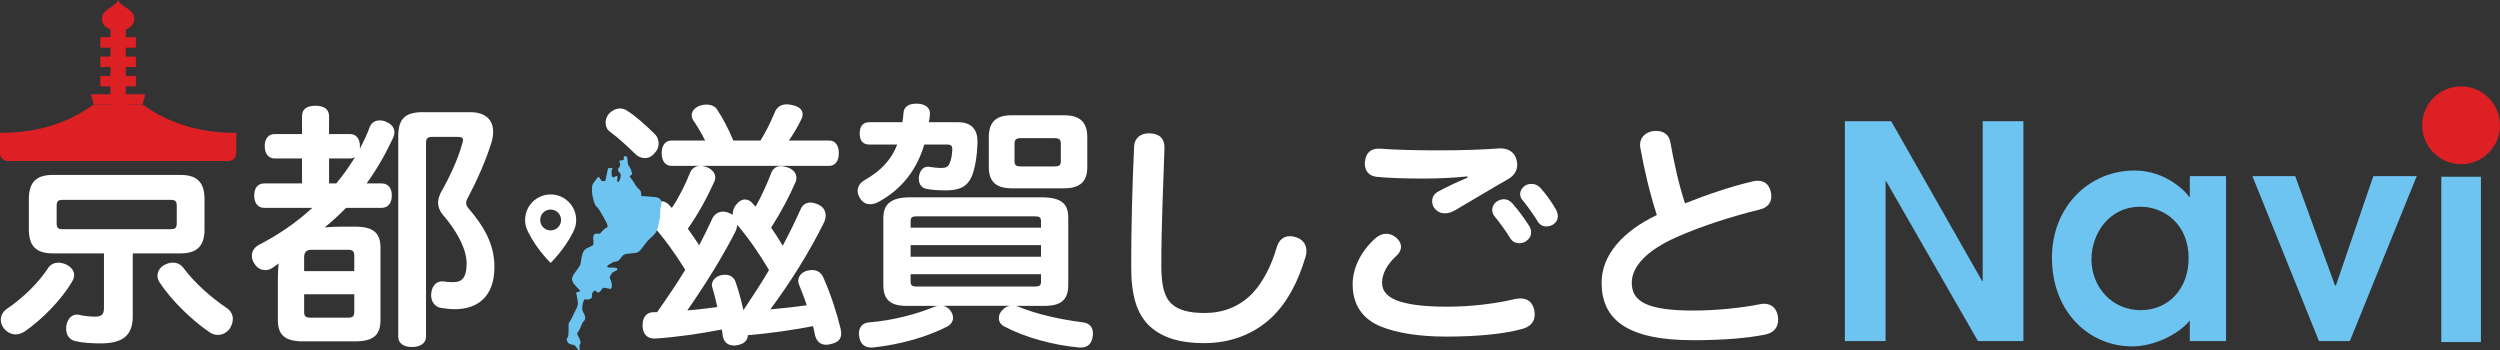 <?xml version="1.0" encoding="UTF-8"?>
<svg xmlns="http://www.w3.org/2000/svg" id="_レイヤー_1" data-name="レイヤー_1" version="1.1" viewBox="0 0 2000 280.21">
  <rect x="0" y="0" width="2000" height="280.21" fill="#333333" stroke="none"/>
  <defs>
    <style>
      .st0 {
        fill: #fff;
      }

      .st1 {
        fill: #6ec4f0;
      }

      .st2 {
        fill: #dd2024;
      }
    </style>
  </defs>
  <g>
    <path class="st0" d="M931.58,117.96v.58c-.97,29.36-2.53,62.82-2.53,93.54,0,16.34,2.33,25.67,8.36,31.12,5.84,5.25,14.59,7.19,26.45,7.19,14.2,0,27.61-4.85,38.12-15.74,8.16-8.76,14.97-21.4,19.45-36.95,1.75-6.03,5.83-8.75,10.5-8.75,1.75,0,3.5.39,5.25.97,5.06,1.75,7.98,5.64,7.98,10.89,0,1.55-.2,3.11-.78,4.86-6.03,20.22-14.78,36.56-27.03,48.24-14.39,13.61-33.07,20.6-54.27,20.6-18.86,0-33.06-4.27-43.17-13.41-10.11-9.53-14.96-23.72-14.96-47.84,0-31.51.97-67.29,2.33-95.87.19-6.62,4.86-10.7,11.67-10.7h.97c7.78.19,11.67,4.28,11.67,11.28"></path>
    <path class="st0" d="M1100.2,190.69c2.91-2.53,5.84-3.7,8.75-3.7s5.65,1.16,7.98,3.11c2.72,2.33,3.88,4.86,3.88,7.39s-1.36,5.06-3.5,7c-7.59,6.82-11.67,14.59-11.67,21.59s4.48,12.06,14.39,15.18c9.34,2.91,21.79,4.08,37.93,4.08,19.64,0,39.1-2.53,54.46-6.22,1.36-.19,2.72-.39,3.89-.39,5.83,0,9.72,3.12,11.08,9.14.19,1.36.39,2.52.39,3.69,0,6.03-3.7,9.92-10.3,11.67-14.4,3.89-35.02,6.04-60.49,6.04-21.79,0-39.49-2.92-52.13-7.98-14.59-5.84-22.76-17.31-22.76-33.84,0-11.47,5.25-25.09,18.09-36.75M1173.92,141.1c-10.51,1.16-23.54,1.75-35.21,1.75-13.42,0-27.03-.39-37.15-1.36-6.21-.58-9.72-4.66-9.72-10.5,0-.58,0-1.36.19-1.95.58-6.42,4.47-10.11,10.5-10.11h1.56c12.45.98,29.37,1.36,47.06,1.36s35.79-.58,48.24-1.56h1.17c6.81,0,11.28,3.5,12.65,9.14.38,1.36.58,2.73.58,3.9,0,4.66-2.33,8.55-7.19,11.47-12.45,7-28.59,16.92-41.42,24.31-3.31,2.14-6.43,3.11-9.34,3.11-3.11,0-5.65-1.16-7.78-3.5-1.55-1.56-2.33-3.89-2.33-6.22,0-2.92,1.36-5.64,4.27-7.39,6.62-3.7,14.98-7.59,24.13-11.47l-.2-.98ZM1203.09,159.38c2.34,0,4.68.98,6.62,3.12,4.86,5.44,10.11,12.63,13.8,18.47.98,1.75,1.37,3.3,1.37,4.86,0,2.92-1.37,5.25-3.89,7.01-1.55,1.16-3.69,1.75-5.64,1.75-2.72,0-5.25-1.17-6.81-3.5-3.89-6.42-8.94-13.22-13.22-18.47-.97-1.37-1.55-3.11-1.55-4.48,0-2.92,1.55-5.64,4.08-7.2,1.75-.98,3.5-1.56,5.25-1.56M1225.26,147.12c2.53,0,4.86.97,6.81,2.92,4.86,5.25,9.53,12.06,12.65,17.51.97,1.95,1.55,3.69,1.55,5.44,0,2.53-1.17,4.87-3.5,6.42-1.75,1.17-3.7,1.75-5.64,1.75-2.72,0-5.26-1.17-7-4.09-3.5-5.64-8.17-12.25-12.07-16.92-1.35-1.56-1.94-3.11-1.94-4.86,0-2.72,1.75-5.44,4.28-7,1.55-.78,3.11-1.17,4.86-1.17"></path>
    <path class="st0" d="M1401.89,145.18c1.57-.39,2.93-.58,4.29-.58,5.44,0,8.95,2.91,10.3,8.36.39,1.36.58,2.73.58,4.09,0,5.06-2.91,8.94-8.95,10.5-21.78,5.24-47.84,13.61-67.28,22.37-23.16,10.31-35.43,23.13-35.43,36.36,0,14.98,12.46,22.17,49.24,22.17,18.47,0,38.69-2.13,53.28-5.06,1.17-.19,2.14-.4,3.31-.4,6.02,0,10.11,3.7,11.07,10.12.2.97.2,1.76.2,2.73,0,6.22-3.49,10.5-10.5,11.86-14.59,2.92-34.23,4.47-57.36,4.47-53.9,0-73.36-17.11-73.36-46.09,0-21.98,16.93-41.03,44.18-54.06-5.44-16.73-10.13-36.37-13.23-54.06-.2-.78-.2-1.37-.2-2.15,0-6.02,4.49-9.91,10.12-10.88.97-.19,1.95-.19,2.92-.19,5.83,0,10.3,3.11,11.28,9.33,2.73,15.37,6.62,33.45,11.67,48.63,17.5-7,37.73-13.81,53.87-17.51"></path>
    <polygon class="st1" points="1475.9 96.95 1512.96 96.95 1585.68 224.83 1586.16 224.83 1586.16 96.95 1618.72 96.95 1618.72 272.83 1582.35 272.83 1508.92 144.97 1508.46 144.97 1508.46 272.83 1475.9 272.83 1475.9 96.95"></polygon>
    <path class="st1" d="M1780.84,272.83h-29v-16.39c-9.98,11.88-29.46,20.68-46.11,20.68-33.99,0-64.18-27.09-64.18-71.07,0-40.41,29.47-69.64,66.08-69.64,26.87,0,42.79,19.25,43.74,21.15h.47v-16.63h29v131.9ZM1712.38,165.4c-25.9,0-39.21,22.34-39.21,42.07,0,22.34,16.64,40.65,39.21,40.65s38.51-17.12,38.51-41.59c0-27.34-19.72-41.13-38.51-41.13"></path>
    <polygon class="st1" points="1801.93 140.93 1836.17 140.93 1868 228.39 1868.72 228.39 1898.66 140.93 1933.38 140.93 1879.89 272.83 1855.17 272.83 1801.93 140.93"></polygon>
    <rect class="st1" x="1953.03" y="141.38" width="31.7" height="132.27"></rect>
    <path class="st2" d="M2000,100.23c0,17.19-13.93,31.12-31.12,31.12s-31.13-13.93-31.13-31.12,13.94-31.12,31.13-31.12,31.12,13.93,31.12,31.12"></path>
  </g>
  <g>
    <path class="st0" d="M766.36,97.76c11.73,0,15.64,6.79,15.64,15.43v1.44c-.41,10.09-1.87,19.96-4.53,26.34-3.3,7.81-9.26,11.31-20.16,11.31-5.56,0-11.52-.21-16.46-1.24-3.71-.82-5.78-3.91-5.78-8.02,0-.83,0-1.64.21-2.47,1.03-4.94,3.7-7.2,7.41-7.2.4,0,.83,0,1.24.2,2.88.41,6.18.83,8.65.83,4.11,0,5.96-.83,7.21-3.92,1.23-2.88,1.84-6.59,2.04-10.29v-.83c0-2.68-1.01-3.7-4.11-3.7h-18.31c-5.97,20.16-17.9,35.59-36.22,45.68-2.47,1.44-4.94,2.06-6.99,2.06-3.51,0-6.38-1.65-8.24-4.94-1.22-1.85-1.84-3.91-1.84-5.76,0-3.29,1.84-6.38,5.35-8.44,13.38-7.62,21.6-16.46,26.34-28.6h-22.22c-5.15,0-7.83-2.88-7.83-8.85s2.68-9.05,7.83-9.05h26.33c.41-2.26.62-4.53.83-7,.2-5.14,3.91-7.82,10.28-7.82h.82c5.97.21,10.09,2.88,10.09,7.82v.83c-.2,2.05-.41,4.11-.83,6.17h23.26ZM754.63,244.68c1.84.41,3.71,1.44,5.35,3.3,1.44,1.85,2.47,4.11,2.47,6.17,0,2.67-1.45,5.35-4.54,6.99-16.05,8.44-38.28,14.61-59.67,16.87h-1.44c-5.14,0-8.85-3.09-9.46-9.05-.21-.83-.21-1.44-.21-2.06,0-4.94,2.67-8.65,8.43-9.05,18.72-1.45,37.65-6.59,51.23-12.14,1.02-.41,2.26-.83,3.5-1.03h-25.11c-13.17,0-18.51-5.14-18.51-16.87v-53.29c0-11.52,6.38-16.66,21.6-16.66h104.52c16.67,0,21.82,5.15,21.82,16.66v53.29c0,11.73-5.35,16.87-18.93,16.87h-23.25c1.03.2,1.85.41,2.68.82,13.78,5.76,33.12,10.08,51.02,12.35,5.56.61,8.23,4.11,8.23,8.84,0,.83,0,1.44-.2,2.27-.63,5.75-3.92,9.05-9.27,9.05h-1.43c-20.98-1.85-43.83-8.23-59.67-16.67-3.49-1.64-4.72-4.32-4.72-6.79s1.02-4.73,2.88-6.58c1.65-1.85,3.69-2.88,5.76-3.3h-53.09ZM832.81,176.98c0-3.3-1.43-3.91-4.93-3.91h-94.44c-3.5,0-4.94.61-4.94,3.91v5.15h104.31v-5.15ZM832.81,196.12h-104.31v9.26h104.31v-9.26ZM728.5,219.36v5.98c0,3.09,1.44,3.91,4.94,3.91h94.44c3.5,0,4.93-.82,4.93-3.91v-5.98h-104.31ZM851.12,92.21c12.77,0,18.72,5.35,18.72,17.7v23.66c0,11.94-5.96,17.08-18.72,17.08h-41.56c-12.55,0-18.52-5.15-18.52-17.08v-23.66c0-12.35,5.76-17.7,18.31-17.7h41.76ZM843.51,133.15c3.7,0,5.15-.82,5.15-4.11v-14.2c0-3.3-1.45-4.32-5.15-4.32h-26.74c-3.71,0-5.15,1.03-5.15,4.32v14.2c0,3.3,1.45,4.11,5.15,4.11h26.74Z"></path>
    <path class="st0" d="M421.43,183.26h0s.04.1.07.15c.35.87.74,1.74,1.19,2.56,6.85,13.78,17.82,24.34,17.82,24.34,0,0,10.96-10.56,17.81-24.32.46-.84.86-1.71,1.22-2.61.01-.04.04-.09.05-.12.85-2.26,1.35-4.71,1.35-7.27,0-11.28-9.15-20.43-20.43-20.43s-20.43,9.15-20.43,20.43c0,2.56.5,5.01,1.36,7.27M440.5,167.63c4.62,0,8.36,3.74,8.36,8.35s-3.74,8.35-8.36,8.35-8.36-3.73-8.36-8.35,3.75-8.35,8.36-8.35"></path>
    <path class="st0" d="M279.91,107.23c5.15,0,8.03,3.91,8.03,9.67,0,.83,0,1.44-.2,2.27,3.08-5.76,5.98-11.73,8.02-17.49,1.44-3.7,4.53-5.35,8.03-5.35,1.84,0,3.9.41,5.75,1.44,4.12,1.85,5.98,4.73,5.98,8.02,0,1.65-.41,3.29-1.24,4.94-5.96,12.76-12.97,24.9-21,36.01h11.94c5.34,0,8.23,3.7,8.23,9.67s-2.89,9.88-8.23,9.88h-28.4c-5.35,5.55-11.1,10.7-17.07,15.63,4.73-.41,9.86-.61,14.59-.61h9.67c14.61,0,20.37,4.94,20.37,16.88v57.82c0,12.13-5.76,17.08-20.37,17.08h-41.35c-14.61,0-20.37-4.95-20.37-17.08v-33.34c0-3.7.21-8.03.62-11.93-1.65,1.24-3.29,2.47-4.94,3.49-1.66,1.24-3.7,1.86-5.76,1.86-3.3,0-6.59-1.65-8.65-5.14-1.44-2.06-2.06-4.12-2.06-6.39,0-3.49,1.86-6.58,5.56-8.63,14.61-7.62,28.39-16.46,42.8-29.63h-38.48c-5.15,0-8.02-3.91-8.02-9.88s2.87-9.67,8.02-9.67h30.24v-19.96h-21.81c-5.13,0-8.03-3.91-8.03-9.87s2.9-9.67,8.03-9.67h21.81v-14.41c0-5.55,3.91-8.23,10.7-8.23s10.91,2.68,10.91,8.23v14.41h16.66ZM283.42,216.9v-12.13c0-4.12-1.44-4.94-5.36-4.94h-29c-3.7,0-5.76,1.64-5.76,6.17v10.91h40.12ZM243.3,249.41c0,3.9,1.43,4.73,5.35,4.73h29.42c3.92,0,5.36-.83,5.36-4.73v-14h-40.12v14ZM269.02,146.74c5.56-6.58,10.48-13.79,15.01-20.99-1.23.62-2.46,1.03-4.12,1.03h-16.66v19.96h5.76ZM345.97,109.49c-3.71,0-5.15,1.03-5.15,4.74v155.14c0,5.15-4.52,8.23-11.31,8.23s-10.91-3.09-10.91-8.23V108.88c0-14,5.76-19.14,19.55-19.14h38.06c11.93,0,18.31,5.96,18.31,15.63,0,2.68-.4,5.76-1.44,8.86-4.32,14.2-12.14,31.48-18.72,43.82-1.03,1.65-1.43,3.08-1.43,4.32,0,1.65.61,2.88,2.05,4.53,11.53,13.37,20.57,27.98,20.57,46.5,0,24.28-13.78,33.95-31.69,33.95-3.5,0-7.62-.41-11.11-1.03-4.94-.82-7.83-5.14-7.83-10.08,0-.83,0-1.65.21-2.48.82-5.75,4.52-8.64,8.22-8.64h1.24c2.68.41,4.94.62,8.02.62,6.39,0,10.7-2.88,10.7-15.02s-8.64-26.96-19.34-39.3c-2.46-3.08-3.5-6.18-3.5-9.26,0-2.67.83-5.14,2.05-7.82,7.01-12.35,13.78-26.54,17.28-39.5.41-1.03.63-2.05.63-2.68,0-2.05-1.24-2.67-4.54-2.67h-19.95Z"></path>
    <path class="st0" d="M59.31,219.99c0,1.65-.42,3.29-1.44,4.94-8.65,15.02-24.9,31.28-38.28,40.33-2.26,1.44-4.73,2.26-7,2.26-3.5,0-6.78-1.65-9.26-4.52-1.85-2.27-2.68-4.74-2.68-7.21,0-3.29,1.64-6.38,4.74-8.64,13.17-8.85,25.52-20.99,33.54-33.33,1.85-2.47,4.74-3.7,7.83-3.7,2.05,0,4.32.62,6.58,1.65,3.91,2.05,5.98,5.14,5.98,8.23M42.22,202.7c-13.17,0-19.13-5.76-19.13-19.13v-24.28c0-13.58,5.96-19.34,19.13-19.34h102.26c12.97,0,19.14,5.76,19.14,19.34v24.28c0,13.38-6.17,19.13-19.14,19.13h-38.27v50.41c0,15.02-7.82,21.6-25.51,21.6-7.01,0-14.61-.4-20.58-1.84-4.32-1.03-7.2-4.74-7.2-9.67,0-1.03,0-1.85.2-2.88,1.03-5.55,4.33-8.64,8.45-8.64.4,0,1.02,0,1.64.2,3.7.82,9.05,1.44,12.56,1.44,5.35,0,7.4-1.44,7.4-7v-43.62h-40.95ZM136.25,183.35c3.91,0,5.15-.82,5.15-4.93v-13.58c0-4.12-1.24-4.94-5.15-4.94H50.25c-3.71,0-4.93.82-4.93,4.94v13.58c0,4.11,1.22,4.93,4.93,4.93h86.01ZM138.32,210.11c3.29,0,6.17,1.44,8.02,3.7,9.05,12.34,22.64,24.28,35.2,32.71,3.09,2.07,4.74,5.35,4.74,8.65,0,2.68-1.03,5.55-2.67,8.02-2.47,3.08-5.77,4.73-9.28,4.73-2.25,0-4.52-.62-6.58-2.06-13.17-8.84-30.67-25.3-40.13-40.12-1.04-1.66-1.64-3.3-1.64-5.15,0-3.5,2.06-6.79,5.55-8.64,2.27-1.23,4.53-1.85,6.8-1.85"></path>
    <rect class="st2" x="88.36" y="21.06" width="12.25" height="79.45"></rect>
    <rect class="st2" x="80.24" y="29.75" width="28.49" height="8.39"></rect>
    <rect class="st2" x="80.24" y="45.26" width="28.49" height="8.37"></rect>
    <rect class="st2" x="80.24" y="60.74" width="28.49" height="8.38"></rect>
    <polygon class="st2" points="116.23 75.43 114 83.61 74.97 83.61 72.76 75.43 116.23 75.43"></polygon>
    <path class="st2" d="M107.39,14.95c0-8.11-10.62-8.82-12.92-14.95-2.32,6.12-12.93,6.84-12.93,14.95,0,9.25,12.58,9.91,12.91,9.93h.03c.33-.02,12.91-.67,12.91-9.93"></path>
    <path class="st2" d="M114.1,83.64l-.1-.03h-39.03l-.09.03C52.53,99.77,27.75,106.27,0,106.27v16.4c0,3.37,2.75,6.13,6.12,6.13h176.74c3.36,0,6.13-2.75,6.13-6.13v-16.4c-27.74,0-52.54-6.5-74.89-22.63"></path>
    <path class="st0" d="M523.59,107.04c2.28,2.07,3.3,4.96,3.3,7.65,0,2.9-1.03,5.59-3.1,7.66-2.27,2.9-5.17,4.14-7.85,4.14s-5.18-1.04-7.25-2.9c-6.21-5.99-13.65-13.03-20.69-18.2-2.27-1.45-3.51-4.34-3.51-7.24,0-2.48.82-4.96,2.68-7.24,2.69-2.69,5.79-4.14,8.9-4.14,1.85,0,3.94.62,5.37,1.66,7.03,4.34,15.72,12.2,22.14,18.62M525.65,249.77c7.86-11.17,15.52-22.34,22.55-33.92-8.27-13.45-17.38-25.86-26.27-35.79-1.65-2.07-2.68-4.55-2.68-7.04s.82-5.17,2.68-7.65c2.28-2.9,4.76-4.34,7.25-4.34s4.75,1.24,6.81,3.72c.63.62,1.03,1.03,1.45,1.66,6-8.9,10.97-19.03,14.9-28.96,1.66-3.1,4.54-4.76,8.06-4.76,1.66,0,3.31.42,5.18,1.04,4.34,1.86,6.62,4.96,6.62,8.27,0,1.24-.21,2.27-.83,3.52-5.79,12.82-12.82,25.65-21.1,37.44,3.1,4.34,6,8.69,9.11,13.24,3.71-7.04,7.24-14.27,10.54-21.52,1.87-3.51,4.97-5.38,8.48-5.38,1.66,0,3.52.41,5.18,1.24,1.03.41,1.85.83,2.48,1.44,0-2.69.83-5.58,2.69-8.07,2.28-2.89,4.75-4.34,7.24-4.34,2.27,0,4.76,1.24,6.62,3.72.61.62,1.23,1.45,1.85,2.07,4.76-8.48,8.89-17.58,12.41-26.69,1.45-3.93,4.14-5.79,7.86-5.79,1.45,0,3.31.42,5.38,1.04,4.76,1.65,7.04,4.96,7.04,8.48,0,1.03-.22,2.07-.62,3.1-5.38,12.41-12,24.61-19.65,36.61,3.32,4.76,6.42,9.51,9.31,14.48,5.38-10.14,10.14-19.86,14.49-29.58,1.44-3.11,4.14-4.97,7.65-4.97,1.85,0,4.13.62,6.42,1.66,3.72,1.66,5.79,4.97,5.79,8.69,0,1.66-.42,3.52-1.24,5.38-11.58,23.58-27.31,48.61-43.03,69.71,9.72-.83,19.45-1.86,29.17-3.31-1.87-5.17-3.73-10.55-6-15.93-.62-1.24-.84-2.28-.84-3.52,0-3.72,2.69-6.82,6.84-8.07,1.44-.41,2.9-.62,4.34-.62,3.93,0,7.04,1.86,8.9,5.99,5.78,13.03,10.75,28.13,13.86,41.16.21,1.45.41,2.69.41,3.73,0,4.34-2.48,7.03-8.06,8.27-1.46.41-2.7.62-3.94.62-4.54,0-7.65-2.69-8.89-7.45-.41-2.48-1.03-4.96-1.66-7.44-17.38,3.31-34.54,5.79-52.13,7.24,0,4.34-3.31,7.24-8.89,8.06-.62.21-1.45.21-2.07.21-4.97,0-8.28-2.68-9.09-7.65-.21-1.66-.41-3.31-.84-5.17-16.74,3.31-35.16,6-53.15,7.24h-.83c-5.38,0-8.9-3.31-9.3-9.51v-1.66c0-6.41,3.72-9.72,8.26-9.93h3.31ZM663.41,112.42c4.97,0,7.65,4.13,7.65,10.13s-2.68,10.14-7.65,10.14h-126.18c-4.97,0-7.87-3.93-7.87-10.14s2.9-10.13,7.87-10.13h26.89c-3.1-6.21-6.62-12-9.51-16.14-.83-1.45-1.24-2.9-1.24-4.14,0-3.1,2.28-6,6.62-7.65,1.86-.62,3.51-.83,5.17-.83,4.15,0,7.45,1.66,8.89,4.55,4.15,6.21,8.48,14.48,12.62,24.21h21.73c4.55-7.25,8.06-14.69,11.17-21.93,1.65-4.55,4.95-7.03,9.92-7.03,1.24,0,2.7.2,4.35.62,5.58,1.03,8.27,3.93,8.27,7.24,0,1.24-.21,2.48-.83,3.72-2.69,5.59-5.99,11.38-10.13,17.38h32.27ZM587.92,186.06c-10.13,19.86-23.99,41.99-38.06,62.26,8.07-.62,16.14-1.65,24-2.68-1.25-5.59-2.49-10.56-3.94-15.52-.2-.62-.41-1.45-.41-2.07,0-3.73,3.1-6.83,7.23-7.86,1.04-.2,2.28-.42,3.31-.42,4.14,0,7.24,2.08,8.48,6.01,2.49,7.03,4.35,14.27,6.21,22.34,7.03-10.55,14.06-21.1,20.48-32.06-7.45-12.62-15.93-25.03-25.44-36.2-.21,1.86-.63,4.13-1.86,6.21"></path>
    <path class="st1" d="M529.21,162c0,3.44-1.21,3.66-1.04,8,.16,4.34-1.54,12.14-3.15,15.25-1.63,3.11-4.73,4.92-7.32,7.89-2.57,2.98-5.62,8.54-8.63,9.08-3.03.55-7.41.42-9.74,1.46-2.31,1.05-3.4,5.3-6.47,5.55-3.08.26-3.78,1.62-5.23,2.21-1.46.57-3,2.41-.46,2.58,2.52.15,6.81-.3,6.79,1.26-.02,1.55-4.02,1.98-4.4,3.3-.38,1.32-2.67,2.37-1.28,4.92,1.41,2.56,2.09,8.04-.5,7.59-2.59-.47-4.98-1.59-5.96-.16-.98,1.43-2.22,3.21-3.48,3.13-1.27-.08-1.82-3.1-3.86-.55-2.04,2.56.53,4.59-2.69,5.8-3.21,1.21-3.65-1.21-4.77,1.18-1.13,2.39-1.81,7.21-.52,9.15,1.3,1.95,2.57,5.47.67,7.08-1.9,1.58-2.64,6.09-4.17,7.94-1.56,1.84-1.44,2.44-.5,4.14.93,1.72,2.8,5.11,1.52,6.6-1.29,1.49.58,4.88-.68,4.81-1.27-.09-2.59-3.91-4.21-4.24-1.62-.33-4.15-.49-5.15-2.5-.99-2-.74-2.37.25-3.8.99-1.43.53-9.15.61-10.41.09-1.26,2.66-4.23,3.25-6.21.58-1.98,4.77-8.06,4.22-11.07-.55-3.03-.63-5.21-1.32-7.25-.68-2.06,4.94-.28,2.21-3.23-2.71-2.94-6.75-6.27-5.24-9.97,1.52-3.7,6.04-7.98,6.5-10.56.47-2.59.79-7.64,2.78-10.49,1.98-2.87,7.23-3.2,7.5-5.12.26-1.93-.89-6.7.74-7.94,1.65-1.24,3.79.25,4.84-.89,1.04-1.12,3.33-4.03,4.84-4.31,1.5-.26,1.12-2.4-.7-5.5-1.79-3.1-5.23-9.97-7.04-11.21-1.78-1.23-3.6-7.77-3.83-12.42-.22-4.64.46-6.01,1.78-7.5,1.27-1.49,3.13-4.95,3.96-3.86.83,1.1,1.57,3.47,3.09,3.19,1.5-.27,1.67.63,2.19-1.65.52-2.28,1.83-8.76,1.83-8.76l3.74-.06s-.73,1.08-.88,2.04c-.15.96-.21,5.67,1.3,5.38,1.51-.28,3.36-2.18,3.32-.6-.03,1.56-.64,5.1.77,4.22,1.41-.87,2.45-5.43,1.61-6.53-.8-1.09-2.66-2.64-1.67-4.06.98-1.43,1.49-2.14,1.56-3.4.09-1.27-1.45-2.86-.23-3.08,1.2-.22,3.72-.05,3.1-1.81-.65-1.76,1.19-2.09,2.26-1.36,1.05.72.43,5.86,1.61,7.21,1.17,1.34,3.27,5.96,2.53,7.03-.74,1.08-2.61,1.1-1.07,2.69,1.53,1.6,3.4,5,4.71,6.95,1.28,1.95,3.62,2.77,3.71,4.95.08,2.17.24,3.08,1.46,2.86,1.23-.22,6.98.6,8.85.57,1.87-.03,6.13,1.07,6.13,4.5"></path>
  </g>
</svg>
